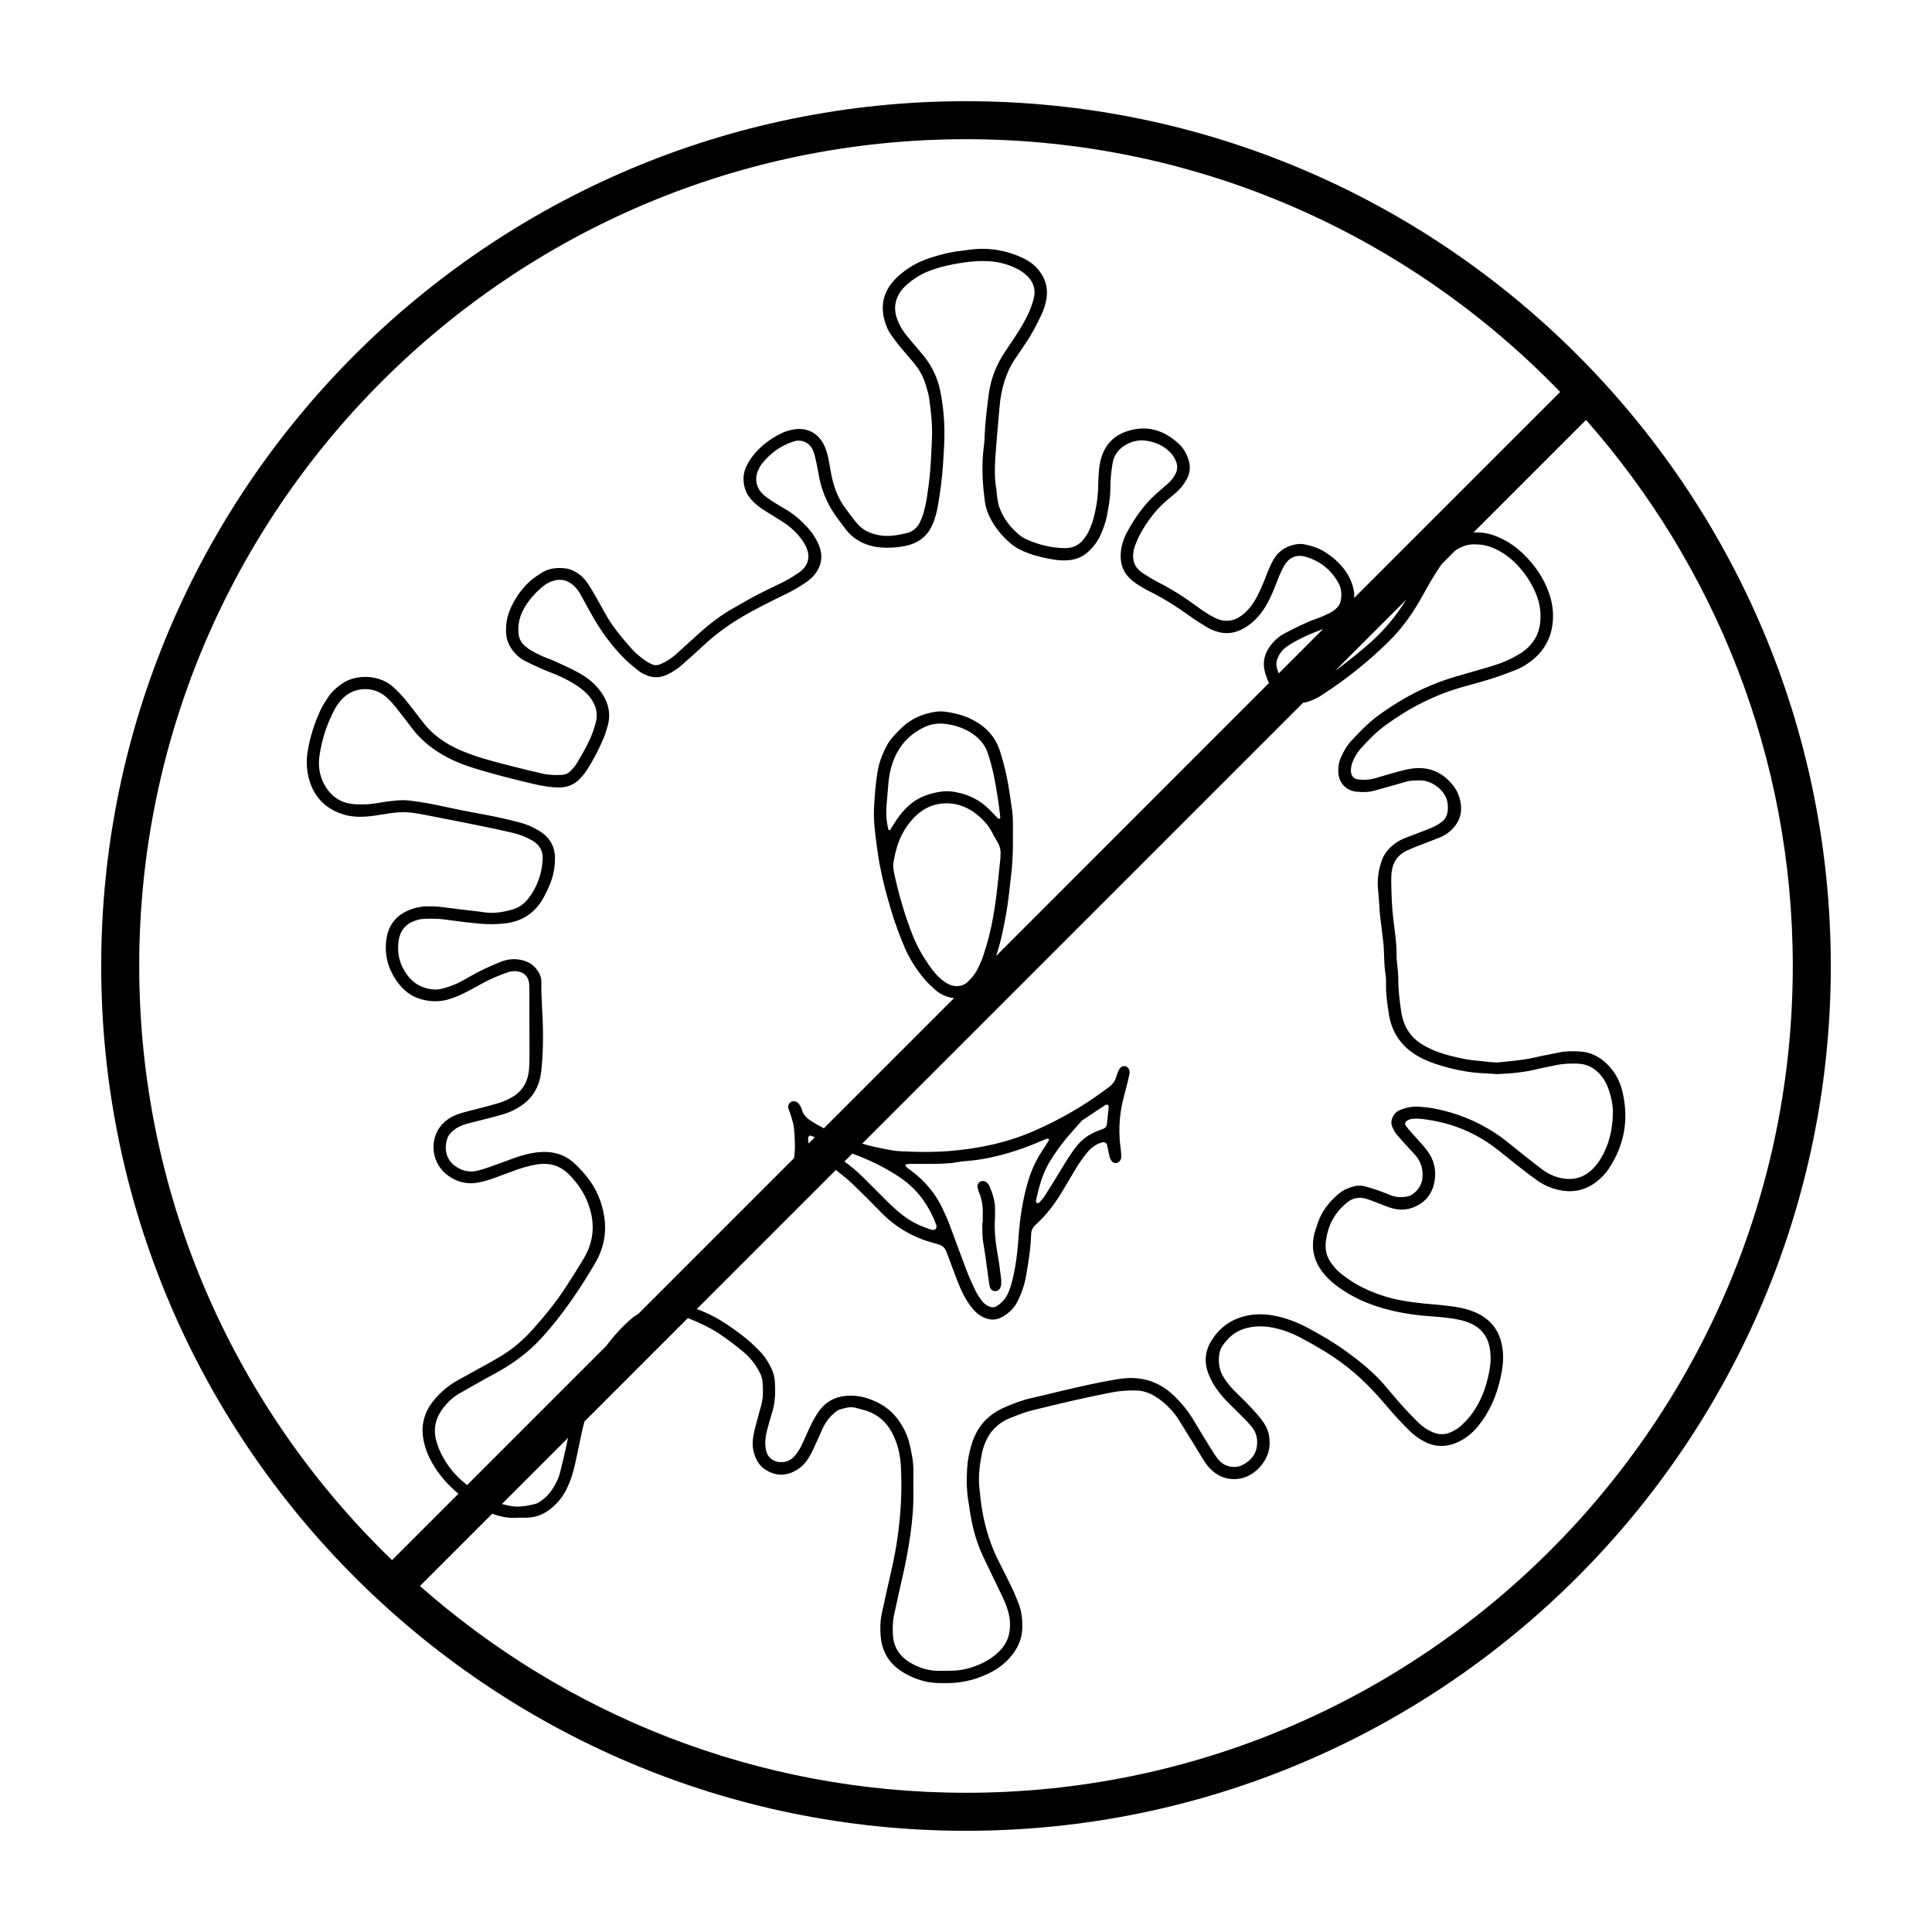 <?xml version="1.0" encoding="UTF-8"?>
<!-- Uploaded to: ICON Repo, www.svgrepo.com, Generator: ICON Repo Mixer Tools -->
<svg fill="#000000" width="800px" height="800px" version="1.1" viewBox="144 144 512 512" xmlns="http://www.w3.org/2000/svg">
 <g>
  <path d="m400 170.82c-126.37 0-229.18 102.81-229.18 229.18 0 126.37 102.81 229.18 229.18 229.18 126.37 0 229.18-102.81 229.18-229.18 0-126.37-102.81-229.18-229.18-229.18zm-219.11 229.18c0-120.82 98.289-219.11 219.11-219.11 61.766 0 117.6 25.727 157.46 66.98l-54.586 54.586c0.043-0.645 0.023-1.305-0.105-2-0.273-1.504-0.832-2.875-1.598-4.184-1.344-2.293-3.231-4.059-5.391-5.566-1.93-1.352-4.09-2.094-6.379-2.496-0.484-0.086-1.004-0.086-1.496-0.023-2.621 0.336-4.758 1.52-6.195 3.777-0.535 0.84-0.98 1.746-1.379 2.66-0.559 1.285-1 2.621-1.555 3.906-0.594 1.379-1.191 2.766-1.922 4.07-1.086 1.934-2.441 3.652-4.352 4.887-1.234 0.801-2.543 1.113-3.992 1-0.918-0.074-1.762-0.359-2.57-0.766-1.707-0.859-3.277-1.926-4.812-3.055-3.234-2.375-6.59-4.547-10.184-6.352-1.426-0.715-2.777-1.59-4.125-2.457-2.078-1.34-2.836-3.281-2.43-5.695 0.082-0.492 0.18-0.992 0.363-1.453 0.406-1.02 0.809-2.055 1.324-3.019 2.012-3.746 4.586-7.043 7.91-9.727 0.621-0.504 1.242-1.016 1.836-1.551 1.047-0.949 1.91-2.051 2.606-3.281 0.941-1.652 1.125-3.387 0.566-5.215-0.508-1.668-1.348-3.156-2.617-4.32-3.519-3.234-7.578-4.809-12.398-3.68-4.66 1.09-7.5 3.965-8.445 8.695-0.434 2.176-0.457 4.379-0.516 6.582-0.074 2.816-0.523 5.582-1.254 8.293-0.312 1.152-0.77 2.277-1.266 3.367-0.328 0.719-0.797 1.391-1.289 2.016-1.246 1.59-2.856 2.402-4.934 2.391-3.57-0.016-6.934-0.871-10.172-2.297-0.637-0.281-1.266-0.629-1.805-1.066-2.535-2.062-4.484-4.57-5.535-7.699-0.25-0.75-0.371-1.551-0.492-2.34-0.125-0.789-0.133-1.602-0.266-2.387-0.469-2.789-0.414-5.594-0.219-8.391 0.309-4.394 0.727-8.777 1.094-13.164 0.41-4.875 1.699-9.445 4.586-13.48 0.875-1.223 1.668-2.5 2.512-3.742 1.582-2.328 2.844-4.832 4.043-7.367 0.602-1.273 1.035-2.609 1.277-3.996 0.453-2.59-0.07-4.969-1.578-7.137-1.176-1.695-2.742-2.91-4.582-3.781-4.555-2.16-9.336-2.91-14.336-2.219-0.594 0.082-1.188 0.188-1.785 0.246-2.906 0.285-5.719 1-8.484 1.891-3.285 1.059-6.246 2.746-8.754 5.109-3.422 3.227-4.668 7.137-3.293 11.742 0.375 1.258 0.895 2.453 1.641 3.527 0.797 1.148 1.656 2.262 2.539 3.344 1.141 1.395 2.356 2.731 3.504 4.121 1.418 1.715 2.512 3.621 3.141 5.766 0.336 1.152 0.73 2.305 0.902 3.484 0.523 3.566 0.91 7.168 0.762 10.766-0.117 2.797-0.23 5.602-0.453 8.395-0.191 2.391-0.516 4.777-0.867 7.152-0.203 1.383-0.527 2.754-0.887 4.106-0.23 0.863-0.574 1.707-0.957 2.516-0.727 1.535-1.953 2.566-3.602 2.945-2.535 0.582-5.055 1.035-7.715 0.445-2.16-0.48-3.973-1.379-5.371-3.039-1.156-1.375-2.227-2.832-3.281-4.293-1.723-2.394-2.769-5.094-3.394-7.961-0.277-1.27-0.484-2.559-0.707-3.84-0.289-1.684-0.684-3.34-1.469-4.871-1.59-3.106-4.551-4.539-7.992-3.926-0.996 0.176-1.957 0.441-2.867 0.859-3.047 1.41-5.688 3.371-7.793 5.988-0.684 0.852-1.281 1.801-1.762 2.781-0.809 1.66-1.027 3.43-0.633 5.266 0.301 1.41 0.93 2.633 1.883 3.703 1.078 1.207 2.352 2.172 3.723 3.012 1.535 0.941 3.066 1.895 4.594 2.856 1.535 0.969 2.902 2.148 4.09 3.512 0.652 0.75 1.266 1.562 1.754 2.426 1.684 2.992 1.164 5.703-1.652 7.59-1.078 0.723-2.18 1.43-3.324 2.047-1.41 0.758-2.879 1.406-4.312 2.121-1.523 0.758-3.055 1.504-4.551 2.312-1.586 0.855-3.121 1.801-4.703 2.668-3.535 1.938-6.699 4.383-9.676 7.082-1.93 1.75-3.871 3.484-5.789 5.242-1.27 1.164-2.684 2.086-4.273 2.75-0.793 0.332-1.562 0.328-2.324-0.035-0.539-0.258-1.086-0.52-1.57-0.867-1.301-0.934-2.562-1.93-3.637-3.129-2.609-2.914-5.106-5.914-7.035-9.34-0.887-1.57-1.73-3.164-2.633-4.723-0.699-1.211-1.418-2.422-2.211-3.574-0.922-1.34-2.148-2.383-3.621-3.086-0.621-0.297-1.309-0.543-1.988-0.633-2.344-0.312-4.617-0.059-6.641 1.277-1.082 0.715-2.188 1.434-3.125 2.324-2.277 2.16-4.008 4.727-5.176 7.656-0.715 1.797-0.977 3.66-0.918 5.59 0.062 1.988 0.758 3.715 2.019 5.219 0.844 1.004 1.824 1.863 3.012 2.449 1.438 0.707 2.875 1.414 4.34 2.059 1.281 0.566 2.613 1.02 3.898 1.574 2.117 0.91 4.18 1.938 6.059 3.297 1.145 0.828 2.215 1.734 3.051 2.875 1.43 1.953 2.047 4.109 1.391 6.516-0.211 0.773-0.422 1.547-0.691 2.301-1.121 3.133-2.824 5.973-4.523 8.805-0.406 0.676-1 1.246-1.555 1.816-0.578 0.59-1.32 0.891-2.152 0.945-1.809 0.113-3.602 0.055-5.371-0.371-2.238-0.543-4.488-1.043-6.715-1.621-4.07-1.059-8.172-2.004-12.125-3.461-1.5-0.555-3-1.141-4.426-1.863-3.156-1.605-5.961-3.68-8.141-6.516-1.281-1.668-2.57-3.328-3.863-4.988-1.297-1.66-2.695-3.223-4.289-4.613-3.644-3.172-9.738-3.316-13.457-0.695-1.324 0.934-2.543 1.969-3.453 3.305-0.785 1.156-1.562 2.34-2.156 3.602-1.625 3.461-2.769 7.086-3.406 10.859-0.406 2.394-0.352 4.781 0.25 7.152 1.238 4.863 4.227 8.074 8.988 9.637 2.438 0.797 4.938 0.789 7.438 0.512 1.789-0.199 3.559-0.547 5.344-0.801 0.789-0.113 1.59-0.164 2.391-0.215 2.629-0.164 5.184 0.398 7.734 0.891 4.719 0.91 9.43 1.848 14.137 2.801 2.648 0.539 5.289 1.113 7.922 1.719 1.863 0.43 3.637 1.109 5.297 2.07 1.906 1.105 2.875 2.727 2.754 4.957-0.211 3.914-1.469 7.445-3.894 10.531-1.078 1.371-2.504 2.34-4.18 2.809-2.418 0.68-4.883 1.113-7.418 0.719-0.891-0.137-1.785-0.238-2.68-0.348-2.68-0.324-5.371-0.602-8.043-0.977-1.598-0.227-3.191-0.293-4.793-0.238-1.621 0.055-3.168 0.441-4.652 1.086-3.438 1.484-5.316 4.156-5.785 7.812-0.488 3.832 0.406 7.383 2.543 10.578 1.723 2.574 4 4.488 7.082 5.238 2.375 0.574 4.773 0.59 7.121-0.152 1.238-0.391 2.457-0.871 3.621-1.438 1.707-0.836 3.371-1.762 5.031-2.691 2.106-1.18 4.328-2.082 6.59-2.902 0.766-0.277 1.547-0.402 2.359-0.355 2.035 0.109 3.363 1.379 3.523 3.379 0.031 0.398 0.039 0.801 0.043 1.199 0.016 5.809 0.039 11.621 0.035 17.43 0 1.402-0.004 2.812-0.141 4.203-0.289 2.949-1.566 5.367-4.133 6.969-0.844 0.527-1.75 0.984-2.676 1.336-1.215 0.457-2.473 0.812-3.727 1.148-2.32 0.621-4.664 1.16-6.977 1.812-1.051 0.297-2.109 0.676-3.062 1.203-5.113 2.828-5.773 8.781-3.41 12.715 2 3.332 6.195 5.312 10.012 4.691 1.387-0.227 2.75-0.555 4.07-1.027 1.789-0.641 3.578-1.293 5.356-1.973 2.16-0.82 4.359-1.508 6.637-1.879 3.262-0.531 6.117 0.23 8.52 2.652 2.371 2.391 4.191 5.074 5.281 8.277 1.648 4.836 1.297 9.473-1.305 13.879-1.527 2.586-3.141 5.121-4.777 7.644-2.566 3.957-5.535 7.606-8.676 11.125-2.555 2.863-5.41 5.348-8.699 7.32-1.543 0.926-3.129 1.789-4.703 2.664-2.188 1.219-4.379 2.426-6.574 3.629-2.398 1.32-4.457 3.059-6.219 5.141-2.688 3.18-3.684 6.816-2.832 10.922 0.434 2.074 1.199 4.027 2.25 5.867 1.848 3.231 4.223 5.894 6.961 8.148l-17.602 17.602c-41.266-39.867-66.996-95.703-66.996-157.46zm322.53-46.203c1.594 0.176 3.203 0.172 4.773-0.258 1.449-0.395 2.894-0.801 4.336-1.207 1.254-0.355 2.508-0.699 3.75-1.082 1.266-0.391 2.559-0.434 3.863-0.441 2.012-0.016 3.703 0.762 5.191 2.043 1.898 1.637 2.621 3.719 2.301 6.188-0.148 1.152-0.648 2.121-1.574 2.801-0.719 0.527-1.504 1-2.316 1.367-1.277 0.574-2.602 1.047-3.906 1.551-1.215 0.469-2.438 0.914-3.648 1.391-1.414 0.562-2.652 1.398-3.75 2.449-1.031 0.984-1.805 2.137-2.273 3.488-0.859 2.496-1.238 5.043-0.965 7.688 0.156 1.492 0.234 2.992 0.348 4.488 0.051 0.699 0.066 1.402 0.148 2.098 0.293 2.484 0.613 4.965 0.906 7.449 0.082 0.695 0.109 1.398 0.137 2.098 0.09 2.199 0.109 4.406 0.469 6.59 0.113 0.688 0.125 1.398 0.105 2.098-0.066 2.719 0.328 5.402 0.734 8.07 0.836 5.453 3.879 9.363 8.773 11.797 1.605 0.797 3.32 1.418 5.039 1.934 3.746 1.121 7.566 1.902 11.5 2.031 1.102 0.035 2.195 0.148 3.293 0.227 3.711-0.16 7.391-0.473 11.004-1.395 1.453-0.371 2.945-0.582 4.406-0.926 1.973-0.469 3.969-0.512 5.973-0.465 2.688 0.066 4.789 1.281 6.426 3.363 0.75 0.953 1.312 2.012 1.727 3.148 0.793 2.18 1.281 4.414 1.234 6.754-0.086 4.18-0.965 8.137-3.121 11.766-0.617 1.039-1.336 1.992-2.191 2.848-2.586 2.594-5.68 3.207-9.129 2.285-1.562-0.414-2.996-1.145-4.281-2.129-1.91-1.457-3.824-2.91-5.691-4.426-2.258-1.828-4.469-3.711-6.91-5.297-4.848-3.148-10.117-5.258-15.781-6.359-1.371-0.266-2.773-0.43-4.168-0.539-1.723-0.137-3.391 0.199-4.996 0.816-0.766 0.297-1.398 0.777-1.832 1.488-0.613 1-0.812 2.055-0.309 3.148 0.293 0.633 0.609 1.277 1.043 1.812 0.883 1.086 1.848 2.106 2.785 3.148 0.805 0.891 1.664 1.738 2.422 2.668 1.32 1.621 1.867 3.492 1.715 5.598-0.152 2.074-1.188 3.574-2.867 4.668-0.406 0.262-0.918 0.41-1.398 0.492-1.402 0.234-2.801 0.148-4.141-0.355-1.125-0.422-2.223-0.918-3.356-1.312-1.133-0.395-2.289-0.723-3.445-1.043-1.191-0.328-2.359-0.234-3.547 0.133-1.367 0.418-2.594 1.051-3.668 1.988-2.453 2.148-4.402 4.648-5.41 7.801-0.215 0.668-0.453 1.328-0.652 2-1.242 4.176-0.379 7.918 2.363 11.25 1.086 1.32 2.363 2.441 3.75 3.449 3.609 2.621 7.606 4.449 11.871 5.668 3.856 1.102 7.793 1.754 11.809 2.062 2.984 0.227 5.988 0.426 8.93 1.105 0.984 0.227 1.918 0.559 2.82 1 2.969 1.441 4.5 3.902 4.871 7.094 0.148 1.281 0.172 2.617 0.004 3.894-0.59 4.418-1.945 8.582-4.477 12.309-0.965 1.422-2.121 2.66-3.394 3.797-0.223 0.199-0.457 0.395-0.707 0.559-3.004 1.988-5.102 2.066-8.109 0.289-0.938-0.555-1.809-1.273-2.586-2.039-1.496-1.477-2.941-3.008-4.34-4.574-1.602-1.793-3.106-3.672-4.691-5.473-2.863-3.25-6.219-5.953-9.703-8.488-3.242-2.363-6.707-4.391-10.234-6.285-2.914-1.566-6.023-2.754-9.297-3.34-3.094-0.555-6.176-0.414-9.176 0.703-3.141 1.148-5.492 3.25-7.207 6.066-1.668 2.738-1.914 5.633-0.754 8.641 0.543 1.41 1.23 2.742 2.113 3.969 0.996 1.383 2.07 2.703 3.293 3.894 1.508 1.469 3 2.949 4.473 4.449 0.629 0.641 1.227 1.32 1.781 2.027 0.898 1.145 1.273 2.465 1.262 3.922-0.027 2.82-1.492 4.715-3.875 5.953-1.957 1.016-4.578 0.512-6.09-1.09-0.547-0.578-1.031-1.23-1.457-1.902-1.234-1.945-2.426-3.918-3.625-5.883-0.68-1.109-1.336-2.234-2.016-3.344-1.363-2.234-3.019-4.234-4.898-6.059-4.113-3.988-9.008-5.402-14.621-4.519-5.641 0.887-11.191 2.211-16.742 3.523-2.144 0.508-4.273 1.07-6.426 1.531-2.566 0.547-4.984 1.512-7.367 2.555-4.277 1.875-7.117 5.082-8.508 9.555-0.656 2.113-1.098 4.277-1.23 6.477-0.172 2.797-0.172 5.594 0.262 8.391 0.383 2.473 0.711 4.953 1.309 7.387 0.648 2.633 1.492 5.199 2.656 7.648 1.637 3.438 3.289 6.863 4.953 10.285 0.746 1.535 1.406 3.102 1.816 4.762 0.418 1.68 0.465 3.379 0.184 5.07-0.285 1.711-1.051 3.219-2.231 4.519-1.508 1.66-3.324 2.887-5.352 3.801-2.394 1.078-4.891 1.773-7.539 1.809-1.203 0.016-2.402 0.059-3.606 0.047-2.773-0.02-5.34-0.824-7.688-2.262-2.75-1.684-4.297-4.141-4.445-7.394-0.082-1.801-0.059-3.598 0.355-5.379 0.633-2.731 1.164-5.484 1.812-8.211 1.02-4.289 1.883-8.609 2.484-12.973 0.52-3.769 0.852-7.562 0.785-11.379-0.031-1.703-0.023-3.406 0-5.109 0.035-2.629-0.453-5.168-1.094-7.707-0.574-2.281-1.617-4.312-2.981-6.184-2.016-2.769-4.766-4.523-7.988-5.59-1.93-0.637-3.894-0.875-5.922-0.676-2.852 0.281-5.168 1.539-6.875 3.82-0.773 1.035-1.438 2.172-2.023 3.328-0.855 1.695-1.605 3.449-2.387 5.184-0.578 1.285-1.246 2.516-2.184 3.578-1.062 1.207-2.391 1.762-4.008 1.637-1.797-0.137-3.223-1.332-3.582-3.109-0.363-1.801-0.223-3.59 0.266-5.352 0.43-1.543 0.824-3.098 1.316-4.621 0.879-2.727 0.922-5.516 0.742-8.328-0.105-1.633-0.688-3.125-1.477-4.531-0.688-1.227-1.477-2.394-2.469-3.394-1.055-1.066-2.109-2.144-3.266-3.098-2.242-1.848-4.609-3.535-7.078-5.074-2.019-1.258-4.168-2.234-6.383-3.07l36.836-36.836c0.086 0.062 0.18 0.109 0.262 0.176 1.395 1.141 2.832 2.238 4.129 3.481 2.531 2.422 5.019 4.891 7.449 7.414 3.926 4.07 8.621 6.805 14.062 8.262 2.871 0.77 2.934 1.035 3.887 3.586 0.879 2.344 1.727 4.699 2.641 7.027 0.84 2.148 1.875 4.203 3.254 6.07 0.719 0.973 1.516 1.875 2.543 2.527 2.019 1.289 4.074 1.527 6.207 0.195 1.566-0.977 2.832-2.188 3.684-3.852 1.195-2.344 1.984-4.809 2.402-7.394 0.562-3.457 1.148-6.914 1.23-10.426 0.027-1.074 0.457-1.887 1.25-2.606 2.844-2.578 5.121-5.609 7.074-8.898 1.125-1.895 2.25-3.785 3.375-5.68 0.973-1.637 2.059-3.199 3.285-4.656 1.059-1.254 2.344-2.172 3.953-2.586 0.477-0.121 1.066 0.188 1.176 0.672 0.242 1.074 0.438 2.156 0.699 3.227 0.094 0.375 0.301 0.738 0.516 1.066 0.52 0.789 1.836 0.707 2.269-0.133 0.137-0.262 0.273-0.555 0.281-0.84 0.02-0.598 0.004-1.203-0.082-1.789-0.656-4.508-0.531-8.98 0.566-13.41 0.41-1.652 0.859-3.293 1.266-4.941 0.215-0.871 0.387-1.75 0.488-2.215 0.016-0.945-0.473-1.574-1.035-1.77-0.43-0.148-1.078 0.016-1.375 0.367-0.191 0.227-0.402 0.457-0.516 0.723-0.273 0.645-0.512 1.305-0.727 1.969-0.32 0.988-0.914 1.77-1.746 2.379-0.324 0.238-0.645 0.477-0.965 0.715-5.797 4.34-12.023 7.902-18.648 10.84-7.332 3.25-15.02 4.856-22.945 5.477-4.191 0.328-8.406 0.262-12.609 0.051-0.797-0.039-1.602-0.109-2.387-0.246-1.676-0.301-3.348-0.617-5.004-0.996-0.988-0.223-1.949-0.508-2.918-0.781l116.84-116.84c0.168-0.031 0.324-0.02 0.496-0.062 1.672-0.406 3.203-1.121 4.641-2.07 3.262-2.156 6.441-4.422 9.48-6.883 2.801-2.266 5.5-4.656 8.066-7.199 3.227-3.195 5.902-6.801 8.168-10.723 1-1.734 1.934-3.512 2.957-5.231 0.914-1.535 1.887-3.035 2.879-4.523l3.574-3.574c1.504-1.07 3.156-1.723 5.07-1.715 1.73 0.004 3.383 0.254 4.977 0.938 1.953 0.84 3.719 1.949 5.281 3.391 2.617 2.41 4.621 5.246 6.027 8.52 1.137 2.644 1.535 5.394 1.176 8.23-0.355 2.805-1.723 5.113-3.894 6.891-0.922 0.754-1.98 1.355-3.031 1.93-2.387 1.305-4.961 2.133-7.562 2.883-2.598 0.75-5.195 1.492-7.793 2.246-3.762 1.094-7.375 2.547-10.875 4.312-3.047 1.539-5.918 3.367-8.723 5.301-3.07 2.113-5.676 4.754-8.191 7.484-1.164 1.266-1.996 2.75-2.684 4.32-0.574 1.312-0.781 2.684-0.695 4.106 0.18 2.695 2.023 4.695 4.738 4.996zm-240.23 179.14c-1.621-2.195-2.891-4.547-3.594-7.207-0.867-3.273-0.062-6.152 1.965-8.734 1.18-1.504 2.574-2.805 4.258-3.754 2.965-1.672 5.91-3.387 8.91-4.992 3.102-1.66 6.039-3.547 8.742-5.805 1.621-1.352 3.117-2.824 4.519-4.391 5.305-5.918 9.723-12.477 13.734-19.309 2.258-3.848 3.094-8.051 2.387-12.445-0.609-3.805-2.082-7.324-4.508-10.359-0.996-1.246-2.098-2.43-3.254-3.531-2.809-2.672-6.254-3.457-10-3.023-2.188 0.254-4.316 0.859-6.394 1.621-2.066 0.758-4.129 1.535-6.211 2.258-1.133 0.395-2.281 0.766-3.449 1.027-2.195 0.484-4.176-0.117-5.922-1.473-2.328-1.809-2.637-4.707-1.84-7.074 0.293-0.871 0.879-1.559 1.586-2.148 1.102-0.922 2.391-1.461 3.754-1.828 1.836-0.492 3.691-0.926 5.531-1.402 1.355-0.352 2.711-0.715 4.055-1.105 1.551-0.449 2.977-1.16 4.34-2.023 3.473-2.199 5.203-5.414 5.652-9.434 0.41-3.691 0.488-7.391 0.438-11.098-0.055-4.106-0.512-8.191-0.418-12.305 0.039-1.691-0.738-3.09-1.922-4.266-0.727-0.719-1.586-1.195-2.562-1.508-2.199-0.703-4.344-0.547-6.457 0.324-2.688 1.105-5.34 2.285-7.852 3.754-1.035 0.605-2.094 1.184-3.164 1.727-1.25 0.641-2.578 1.07-3.93 1.469-1.711 0.504-3.356 0.391-5.016-0.141-1.664-0.531-3.07-1.445-4.188-2.793-2.379-2.867-3.281-6.168-2.715-9.82 0.359-2.32 1.605-4.074 3.867-4.973 0.84-0.332 1.691-0.613 2.609-0.656 1.902-0.086 3.805-0.105 5.699 0.152 3.269 0.445 6.535 0.898 9.836 1.148 2.012 0.152 3.988 0.125 5.981-0.086 4.746-0.504 8.25-2.84 10.496-7.047 1.086-2.039 2.039-4.121 2.527-6.406 0.273-1.285 0.398-2.57 0.391-3.875-0.02-3.18-1.453-5.559-4.137-7.195-1.543-0.941-3.188-1.703-4.938-2.168-2.805-0.746-5.625-1.426-8.484-1.949-4.43-0.812-8.852-1.668-13.25-2.641-2.547-0.562-5.113-0.961-7.695-1.289-1.086-0.137-2.207-0.141-3.297-0.047-1.695 0.148-3.391 0.355-5.059 0.672-1.988 0.379-3.981 0.449-5.984 0.352-3.832-0.188-6.609-2.055-8.387-5.438-1.262-2.398-1.555-4.973-1.152-7.598 0.656-4.285 1.973-8.371 4.043-12.199 0.574-1.066 1.281-2.023 2.148-2.879 3.109-3.066 8.02-3.18 11.23-0.5 1.16 0.969 2.152 2.094 3.074 3.281 1.348 1.742 2.715 3.473 4.039 5.231 2.59 3.434 5.922 5.934 9.715 7.879 2.508 1.285 5.148 2.211 7.84 3.012 4.894 1.457 9.844 2.719 14.816 3.875 2.141 0.496 4.301 0.871 6.531 0.883 2.387 0.012 4.285-0.867 5.832-2.598 0.598-0.668 1.164-1.379 1.648-2.133 1.738-2.703 3.18-5.566 4.43-8.52 0.387-0.918 0.648-1.895 0.938-2.852 1.105-3.684 0.133-6.922-2.188-9.836-1.516-1.906-3.426-3.383-5.555-4.531-1.938-1.043-3.945-1.957-5.945-2.875-1.184-0.543-2.426-0.941-3.617-1.473-1.004-0.445-1.988-0.949-2.941-1.5-0.602-0.348-1.164-0.781-1.688-1.246-1.02-0.906-1.551-2.062-1.645-3.43-0.141-2.047 0.215-3.988 1.145-5.82 1.34-2.637 3.258-4.793 5.543-6.637 0.785-0.633 1.684-1.059 2.664-1.344 2.023-0.586 3.75-0.066 5.281 1.293 0.758 0.672 1.332 1.492 1.82 2.375 0.875 1.578 1.746 3.156 2.613 4.734 2.527 4.59 5.535 8.824 9.277 12.5 1.066 1.051 2.254 1.98 3.422 2.922 0.461 0.375 0.996 0.676 1.527 0.945 1.996 1.012 4.019 1.094 6.07 0.145 1.465-0.68 2.801-1.555 4.004-2.629 1.945-1.73 3.906-3.445 5.805-5.227 2.938-2.754 6.152-5.113 9.605-7.18 3.871-2.32 7.914-4.312 11.969-6.277 1.898-0.918 3.719-1.961 5.449-3.164 0.824-0.574 1.598-1.203 2.234-1.992 1.93-2.398 2.356-5.027 1.18-7.883-0.691-1.68-1.66-3.203-2.891-4.539-1.699-1.852-3.531-3.547-5.723-4.82-1.301-0.754-2.59-1.527-3.848-2.348-0.836-0.547-1.668-1.125-2.391-1.805-1.762-1.656-2.215-4.117-1.223-6.34 0.242-0.547 0.523-1.094 0.887-1.562 2.203-2.84 4.973-4.883 8.418-6.023 2.285-0.754 4.5 0.34 5.328 2.598 0.41 1.121 0.637 2.312 0.891 3.484 0.277 1.27 0.457 2.562 0.73 3.836 0.836 3.879 2.473 7.391 4.859 10.559 0.723 0.961 1.438 1.926 2.172 2.879 1.582 2.055 3.656 3.363 6.117 4.133 1.555 0.484 3.16 0.645 4.746 0.645 1.992-0.004 3.988-0.195 5.941-0.75 2.898-0.828 4.898-2.641 6.094-5.363 0.727-1.656 1.164-3.406 1.473-5.188 0.637-3.648 1.109-7.309 1.34-11.02 0.184-3 0.41-5.992 0.355-8.996-0.062-3.512-0.434-6.996-1.152-10.434-0.645-3.078-1.934-5.902-3.816-8.418-1.02-1.359-2.18-2.613-3.262-3.922-0.895-1.078-1.836-2.125-2.629-3.273-0.621-0.898-1.125-1.895-1.543-2.906-1.543-3.746-0.254-6.992 2.25-9.262 1.867-1.691 3.973-3.031 6.359-3.91 1.883-0.695 3.812-1.223 5.781-1.609 3.152-0.613 6.316-1.043 9.543-0.891 2.852 0.133 5.539 0.863 8.043 2.191 0.871 0.461 1.695 1.082 2.402 1.773 1.711 1.672 2.305 3.738 1.672 6.055-0.367 1.348-0.836 2.684-1.43 3.945-0.723 1.535-1.574 3.019-2.469 4.465-1.16 1.871-2.418 3.684-3.644 5.516-2.32 3.469-3.836 7.231-4.367 11.391-0.457 3.574-0.91 7.148-1.07 10.75-0.039 0.898-0.051 1.805-0.176 2.695-0.691 5.004-0.438 9.992 0.242 14.969 0.246 1.801 0.902 3.484 1.801 5.07 1.297 2.293 3 4.25 4.981 5.973 1.379 1.199 3.016 1.973 4.711 2.602 2.453 0.906 5 1.449 7.582 1.801 0.984 0.133 2.004 0.133 2.996 0.062 2.059-0.145 3.883-0.898 5.406-2.332 1.328-1.25 2.414-2.68 3.156-4.348 0.691-1.559 1.305-3.141 1.641-4.824 0.527-2.656 0.988-5.316 0.984-8.035-0.004-2.012 0.242-3.992 0.539-5.977 0.355-2.375 1.66-4.039 3.699-5.164 1.621-0.895 3.383-1.258 5.223-1 2.121 0.297 4.055 1.074 5.719 2.461 1.023 0.855 1.773 1.898 2.25 3.137 0.379 0.98 0.363 1.957-0.059 2.922-0.492 1.121-1.227 2.059-2.148 2.856-1.059 0.918-2.121 1.832-3.164 2.769-3.172 2.848-5.582 6.277-7.594 10-1.109 2.051-1.781 4.227-1.746 6.606 0.039 2.578 1.055 4.664 3.008 6.281 0.844 0.699 1.793 1.277 2.731 1.855 0.766 0.473 1.574 0.875 2.379 1.281 3.582 1.812 6.957 3.961 10.207 6.316 1.457 1.055 2.996 2.004 4.531 2.945 0.676 0.414 1.422 0.738 2.172 1.008 2.602 0.938 5.098 0.699 7.519-0.664 2.805-1.578 4.797-3.906 6.328-6.664 0.633-1.133 1.148-2.336 1.66-3.531 0.512-1.195 0.926-2.434 1.438-3.629 0.434-1.008 0.887-2.023 1.453-2.961 1.406-2.344 3.527-2.856 5.684-2.203 3.801 1.148 6.738 3.477 8.641 7 0.848 1.566 0.902 3.277 0.469 4.969-0.141 0.555-0.492 1.121-0.902 1.523-0.562 0.551-1.227 1.047-1.93 1.402-1.16 0.582-2.363 1.098-3.59 1.527-2.848 0.996-5.504 2.398-8.184 3.762-1.641 0.836-2.965 2.047-4.043 3.519-1.504 2.055-2.008 4.312-1.344 6.82 0.27 1.02 0.633 1.988 1.078 2.914l-72.332 72.355c1.254-3.648 2.004-7.414 2.676-11.199 0.594-3.348 0.906-6.738 1.309-10.113 0.395-3.293 0.527-6.582 0.484-9.883 0-1.5 0.02-3.004-0.008-4.504-0.016-0.898-0.055-1.805-0.176-2.695-0.324-2.379-0.652-4.758-1.07-7.121-0.523-2.957-1.238-5.867-2.152-8.738-1.23-3.867-3.754-6.535-7.281-8.363-2.344-1.215-4.867-1.82-7.457-2.16-0.785-0.102-1.609-0.074-2.394 0.047-3.344 0.508-6.348 1.777-8.824 4.141-0.797 0.758-1.59 1.527-2.312 2.356-0.59 0.672-1.172 1.387-1.594 2.168-1.137 2.121-2.07 4.332-2.512 6.723-0.605 3.254-0.82 6.547-1.012 9.844-0.211 3.617 0.309 7.195 0.773 10.762 0.734 5.668 2.121 11.203 3.762 16.676 1.008 3.359 2.223 6.641 3.602 9.863 1.234 2.879 2.93 5.473 4.867 7.902 0.93 1.164 2.051 2.188 3.152 3.203 0.965 0.891 2.121 1.504 3.379 1.898 0.562 0.176 1.109 0.277 1.652 0.344l-34.5 34.5c-1.082-0.574-2.16-1.168-3.207-1.832-1.219-0.77-2.242-1.672-2.617-3.144-0.098-0.383-0.301-0.742-0.504-1.086-0.148-0.254-0.355-0.48-0.562-0.695-0.449-0.473-1.406-0.543-1.945-0.16-0.461 0.328-0.742 1.062-0.57 1.602 0.18 0.57 0.43 1.121 0.594 1.699 0.324 1.156 0.766 2.305 0.883 3.484 0.266 2.676 0.391 5.356 0.051 8.02l-41.246 41.246c-0.574 0.391-1.164 0.715-1.719 1.184-2.57 2.195-4.812 4.664-6.801 7.336l-36.902 36.902c-1.699-1.379-3.285-2.863-4.594-4.633zm253.48-230.02c-2.508 4.039-5.477 7.719-9.043 10.953-3.137 2.844-6.457 5.445-9.852 7.945zm-33.801 19.551c-0.199-0.559-0.418-1.105-0.543-1.695-0.168-0.797-0.07-1.59 0.258-2.352 0.484-1.129 1.156-2.117 2.144-2.848 0.723-0.531 1.48-1.035 2.269-1.461 2.027-1.094 4.098-2.102 6.273-2.883 0.465-0.168 0.922-0.367 1.383-0.547zm-101.57 47.527c0.812-3.481 2.336-6.609 4.816-9.211 2.633-2.762 5.879-4.16 9.707-3.859 2.652 0.207 5.035 1.277 7.106 2.961 1.645 1.336 3.062 2.875 4.031 4.793 0.406 0.805 0.863 1.582 1.324 2.356 0.691 1.156 1.012 2.391 0.848 3.684 0 0.25 0.02 0.453-0.004 0.652-0.734 6.863-1.266 13.762-2.965 20.484-0.488 1.938-1.055 3.863-1.699 5.758-0.418 1.227-1.012 2.394-1.59 3.559-0.539 1.086-1.367 1.961-2.207 2.828-1.703 1.754-3.898 1.547-5.527 0.699-0.527-0.273-1.023-0.633-1.484-1.008-1.016-0.824-1.891-1.781-2.676-2.832-2.231-2.988-4.059-6.203-5.387-9.684-1.785-4.684-3.207-9.484-4.328-14.371-0.734-3.234-0.703-3.656 0.035-6.809zm-1.375-6.078c-0.039 0.062-0.176 0.09-0.262 0.082-0.078-0.008-0.207-0.07-0.223-0.129-0.414-1.656-0.602-3.336-0.57-5.043 0.035-0.598 0.062-1.199 0.109-1.797 0.137-1.695 0.297-3.387 0.426-5.082 0.223-2.926 0.875-5.734 2.25-8.34 1.695-3.211 4.242-5.519 7.543-7.016 1.891-0.855 3.891-0.996 5.883-0.68 2.691 0.426 5.223 1.348 7.394 3.086 1.52 1.215 2.66 2.672 3.289 4.547 0.762 2.281 1.359 4.598 1.812 6.961 0.641 3.34 1.148 6.695 1.512 10.074 0.016 0.137-0.16 0.305-0.277 0.434-0.031 0.035-0.199-0.008-0.262-0.066-0.223-0.199-0.43-0.414-0.637-0.629-0.484-0.504-0.965-1.012-1.449-1.52-2.582-2.695-5.731-4.285-9.398-4.922-1.402-0.242-2.769-0.262-4.168-0.012-2.492 0.441-4.848 1.191-6.918 2.703-2.141 1.562-3.719 3.613-5.109 5.828-0.32 0.504-0.621 1.02-0.945 1.52zm42.039 82.293c-0.527 0.848-1.047 1.703-1.609 2.527-1.879 2.754-3.18 5.738-4.09 8.957-1.312 4.648-2.004 9.367-2.336 14.172-0.27 3.887-0.719 7.766-1.676 11.562-0.27 1.062-0.605 2.117-1.031 3.125-0.637 1.508-1.672 2.719-3.09 3.574-0.652 0.391-1.32 0.41-2.008 0.105-0.844-0.371-1.547-0.941-2.066-1.688-0.57-0.816-1.148-1.648-1.574-2.547-0.859-1.805-1.691-3.629-2.406-5.492-1.5-3.922-2.894-7.883-4.379-11.812-0.527-1.402-1.156-2.766-1.781-4.129-1.961-4.277-4.91-7.746-8.703-10.512-0.473-0.348-1.039-0.617-1.273-1.215-0.027-0.066 0.055-0.25 0.109-0.262 0.391-0.062 0.789-0.125 1.184-0.129 1.602-0.012 3.199-0.004 4.801-0.004 2.598-0.02 5.191-0.004 7.773-0.477 1.664-0.305 3.375-0.32 5.062-0.566 5.684-0.828 11.105-2.5 16.379-4.731 0.734-0.312 1.465-0.637 2.215-0.914 0.137-0.051 0.355 0.086 0.516 0.172 0.039 0.016 0.031 0.207-0.016 0.281zm0.27 5.566c1.258-2.043 2.641-3.992 4.144-5.856 0.188-0.234 0.383-0.461 0.582-0.684 1.25-1.422 2.5-2.844 3.746-4.266 2.074-1.383 4.141-2.769 6.227-4.137 0.141-0.094 0.379-0.055 0.57-0.055 0.211 0 0.344 0.395 0.305 0.719-0.176 1.484-0.301 2.973-0.473 4.457-0.062 0.523-0.355 0.938-0.844 1.152-0.547 0.238-1.113 0.426-1.676 0.637-2.297 0.867-4.176 2.281-5.684 4.227-1.473 1.898-2.699 3.949-3.941 5.996-1.395 2.301-2.812 4.594-4.258 6.863-0.426 0.668-0.973 1.258-1.492 1.859-0.105 0.121-0.348 0.145-0.531 0.172-0.203 0.031-0.43-0.402-0.363-0.711 0.801-3.613 1.719-7.172 3.688-10.375zm-30.957 14.781c0.289 0.637 0.543 1.289 0.805 1.938 0.156 0.387 0.152 0.773-0.07 1.141-0.16 0.266-0.672 0.402-1.094 0.27-2.793-0.867-5.418-2.062-7.719-3.898-1.488-1.188-2.914-2.434-4.25-3.793-2.172-2.215-4.383-4.387-6.582-6.574-1.418-1.41-2.981-2.644-4.582-3.832l2.102-2.102c4.375 1.609 8.539 3.621 12.445 6.207 4.051 2.691 6.941 6.273 8.945 10.645zm-33.059-19.848c-0.035-0.297-0.047-0.598-0.066-0.871 0.039-0.223 0.027-0.445 0.121-0.602 0.094-0.145 0.336-0.332 0.453-0.301 0.414 0.117 0.824 0.273 1.207 0.465l-1.648 1.648c-0.016-0.113-0.047-0.207-0.066-0.34zm-63.676 78.336c-0.254 1.164-0.5 2.328-0.762 3.488-0.418 1.855-0.848 3.707-1.316 5.551-0.449 1.766-1.254 3.371-2.293 4.867-0.691 1-1.508 1.879-2.488 2.586-0.562 0.406-1.168 0.867-1.82 1.023-2.039 0.484-4.094 0.914-6.227 0.59-0.898-0.137-1.773-0.336-2.629-0.574zm105.46 94.059c-55.434 0-106.09-20.73-144.71-54.797l19.156-19.156c2.277 0.844 4.652 1.297 7.148 1.051 0.715 0 1.414 0.02 2.117-0.004 2.391-0.074 4.488-0.93 6.324-2.438 1.645-1.352 2.981-2.949 3.965-4.852 1.16-2.246 1.895-4.633 2.434-7.082 0.625-2.836 1.211-5.68 1.805-8.52 0.184-0.879 0.43-1.734 0.648-2.598l27.387-27.387c0.09 0.031 0.18 0.047 0.27 0.082 2.699 1.078 5.336 2.293 7.789 3.875 2.363 1.523 4.566 3.254 6.734 5.039 1.645 1.355 2.926 3.012 3.973 4.859 0.496 0.875 0.926 1.785 1.016 2.805 0.191 2.203 0.258 4.398-0.355 6.562-0.41 1.445-0.809 2.891-1.199 4.344-0.414 1.547-0.828 3.094-0.992 4.695-0.211 2.066 0.246 3.977 1.285 5.762 0.516 0.879 1.199 1.602 2.062 2.144 2.602 1.645 5.258 1.754 7.961 0.262 1.531-0.844 2.695-2.074 3.582-3.559 0.461-0.773 0.867-1.582 1.246-2.398 0.762-1.633 1.496-3.281 2.223-4.93 0.781-1.773 1.875-3.309 3.383-4.531 0.387-0.312 0.809-0.645 1.266-0.781 1.434-0.426 2.879-0.887 4.414-0.422 1.051 0.32 2.144 0.523 3.168 0.914 2.727 1.035 4.769 2.863 6.184 5.43 1.582 2.871 2.293 5.977 2.465 9.207 0.316 5.914 0.023 11.816-0.742 17.684-0.453 3.473-1.098 6.918-1.898 10.332-0.844 3.606-1.613 7.231-2.414 10.848-0.461 2.078-0.484 4.188-0.285 6.281 0.359 3.809 2.144 6.867 5.336 8.988 1.922 1.277 4.027 2.188 6.301 2.746 2.078 0.508 4.164 0.52 6.266 0.484 4.184-0.07 8.105-1.113 11.781-3.133 1.961-1.078 3.648-2.481 5.039-4.215 1.734-2.164 2.766-4.609 2.797-7.445 0.027-2.129-0.184-4.203-0.961-6.191-0.508-1.305-1.016-2.617-1.617-3.879-1.121-2.352-2.281-4.684-3.473-6.996-2.269-4.402-3.766-9.059-4.586-13.926-0.348-2.07-0.594-4.164-0.777-6.254-0.258-2.918 0.102-5.816 0.672-8.664 0.902-4.496 3.269-7.914 7.707-9.629 1.773-0.684 3.523-1.422 5.383-1.883 7.191-1.781 14.391-3.504 21.676-4.887 1.992-0.379 3.969-0.473 5.973-0.449 1.855 0.02 3.559 0.555 5.121 1.516 0.848 0.523 1.676 1.109 2.422 1.77 1.426 1.262 2.746 2.641 3.773 4.262 1.23 1.949 2.434 3.91 3.641 5.871 1.051 1.707 2.078 3.426 3.133 5.125 0.637 1.027 1.391 1.961 2.305 2.758 2 1.75 4.324 2.453 6.957 2.106 4.039-0.531 7.742-4.453 8.133-8.531 0.242-2.512-0.324-4.793-1.832-6.793-0.961-1.273-2.019-2.488-3.117-3.652-1.445-1.527-2.973-2.977-4.461-4.465-0.992-0.996-1.836-2.109-2.613-3.285-1.23-1.855-1.535-3.875-1.305-6.031 0.098-0.914 0.383-1.77 0.906-2.519 1.402-2.016 3.144-3.617 5.535-4.418 2.848-0.953 5.731-0.867 8.594-0.199 2.246 0.523 4.414 1.363 6.453 2.438 3.988 2.102 7.883 4.375 11.5 7.086 4.191 3.141 7.828 6.863 11.199 10.848 1.945 2.297 3.961 4.516 6.102 6.629 1.148 1.133 2.406 2.121 3.824 2.891 2.922 1.59 5.934 1.711 8.961 0.371 2.137-0.945 3.918-2.371 5.422-4.18 3.16-3.785 5.008-8.168 6.074-12.926 0.504-2.254 0.82-4.535 0.629-6.856-0.406-4.906-2.695-8.508-7.289-10.512-1.289-0.562-2.629-0.957-4.012-1.23-3.148-0.625-6.356-0.801-9.539-1.109-2-0.195-3.977-0.453-5.941-0.816-3.262-0.598-6.414-1.59-9.43-2.969-2.473-1.129-4.758-2.566-6.863-4.285-0.859-0.703-1.574-1.531-2.246-2.41-1.281-1.672-1.828-3.555-1.625-5.633 0.434-4.398 2.309-8.039 5.812-10.785 1.449-1.137 3.094-1.375 4.828-0.891 0.961 0.27 1.887 0.668 2.824 1.02 1.219 0.457 2.418 0.973 3.656 1.375 1.855 0.602 3.801 0.695 5.621 0.078 3.398-1.156 5.523-3.594 6.102-7.16 0.469-2.875-0.117-5.59-1.895-7.965-0.48-0.641-0.992-1.258-1.52-1.859-1.129-1.273-2.285-2.523-3.414-3.797-0.328-0.371-0.609-0.785-0.895-1.195-0.199-0.289-0.031-0.867 0.27-1.074 0.504-0.348 1.055-0.559 1.672-0.609 1.613-0.129 3.184 0.129 4.773 0.391 6.144 1.02 11.723 3.359 16.719 7.055 1.934 1.426 3.758 2.996 5.652 4.473 1.895 1.477 3.785 2.961 5.738 4.359 1.723 1.238 3.644 2.102 5.723 2.57 3.387 0.77 6.566 0.305 9.457-1.707 1.578-1.102 2.93-2.441 3.981-4.047 4.113-6.289 5.266-13.117 3.492-20.402-0.672-2.762-2.016-5.227-4.094-7.234-1.855-1.797-4.039-2.996-6.621-3.234-2.09-0.191-4.199-0.203-6.281 0.25-2.055 0.445-4.129 0.793-6.176 1.273-3.133 0.73-6.332 0.957-9.512 1.297-0.887 0.094-1.797-0.023-2.695-0.094-0.797-0.062-1.586-0.242-2.387-0.281-2.719-0.141-5.356-0.738-7.973-1.402-2.43-0.613-4.773-1.492-6.961-2.758-3.484-2.004-5.352-5.094-5.91-8.953-0.418-2.867-0.781-5.754-0.762-8.672 0.008-1.297-0.188-2.594-0.293-3.891-0.059-0.699-0.18-1.398-0.168-2.094 0.055-3.219-0.438-6.398-0.836-9.57-0.426-3.394-0.523-6.785-0.57-10.188-0.008-0.699 0.012-1.402 0.066-2.102 0.227-2.824 1.543-4.934 4.144-6.144 1.086-0.504 2.215-0.93 3.332-1.367 1.77-0.699 3.555-1.355 5.316-2.074 1.41-0.574 2.644-1.426 3.652-2.578 1.383-1.574 2.113-3.438 1.992-5.512-0.117-2.023-0.762-3.934-2.019-5.574-2.887-3.762-6.719-5.273-11.367-4.539-1.871 0.293-3.695 0.883-5.531 1.375-1.258 0.336-2.488 0.766-3.742 1.113-1.461 0.406-2.953 0.523-4.465 0.363-1.379-0.148-2.109-1.031-2.07-2.453 0.02-0.812 0.188-1.582 0.496-2.336 0.535-1.316 1.281-2.504 2.223-3.551 2.016-2.234 4.137-4.371 6.578-6.141 6.293-4.574 13.121-8.07 20.652-10.141 2.606-0.715 5.215-1.434 7.789-2.25 2-0.637 3.961-1.398 5.922-2.156 1.504-0.578 2.875-1.418 4.148-2.398 3.258-2.512 5.168-5.836 5.644-9.902 0.316-2.707-0.008-5.383-0.914-7.992-1.414-4.066-3.773-7.477-6.836-10.465-2.266-2.207-4.859-3.859-7.82-4.922-1.875-0.672-3.656-0.844-5.391-0.77l29.824-29.824c34.059 38.637 54.789 89.289 54.789 144.72 0 120.81-98.289 219.1-219.1 219.1z"/>
  <path d="m408.45 476.83c-0.613-3.352-0.992-6.711-0.773-10.121 0.051-0.797 0.016-1.598 0.016-2.394-0.004-2.144-0.66-4.125-1.512-6.055-0.117-0.27-0.324-0.5-0.508-0.734-0.414-0.531-1.262-0.691-1.902-0.379-0.504 0.246-0.84 0.934-0.703 1.52 0.113 0.484 0.238 0.973 0.426 1.43 0.777 1.883 1.031 3.844 0.953 5.863-0.027 0.699-0.004 1.398-0.004 2.094-0.043 0-0.086 0-0.133 0.004 0.066 1.695-0.043 3.418 0.238 5.078 0.621 3.641 1.062 7.305 1.586 10.961 0.055 0.391 0.121 0.797 0.27 1.16 0.195 0.477 0.566 0.809 1.113 0.887 0.609 0.086 1.262-0.227 1.5-0.75 0.121-0.27 0.266-0.555 0.285-0.84 0.039-0.594 0.062-1.203-0.012-1.789-0.25-1.988-0.48-3.973-0.84-5.934z"/>
 </g>
</svg>